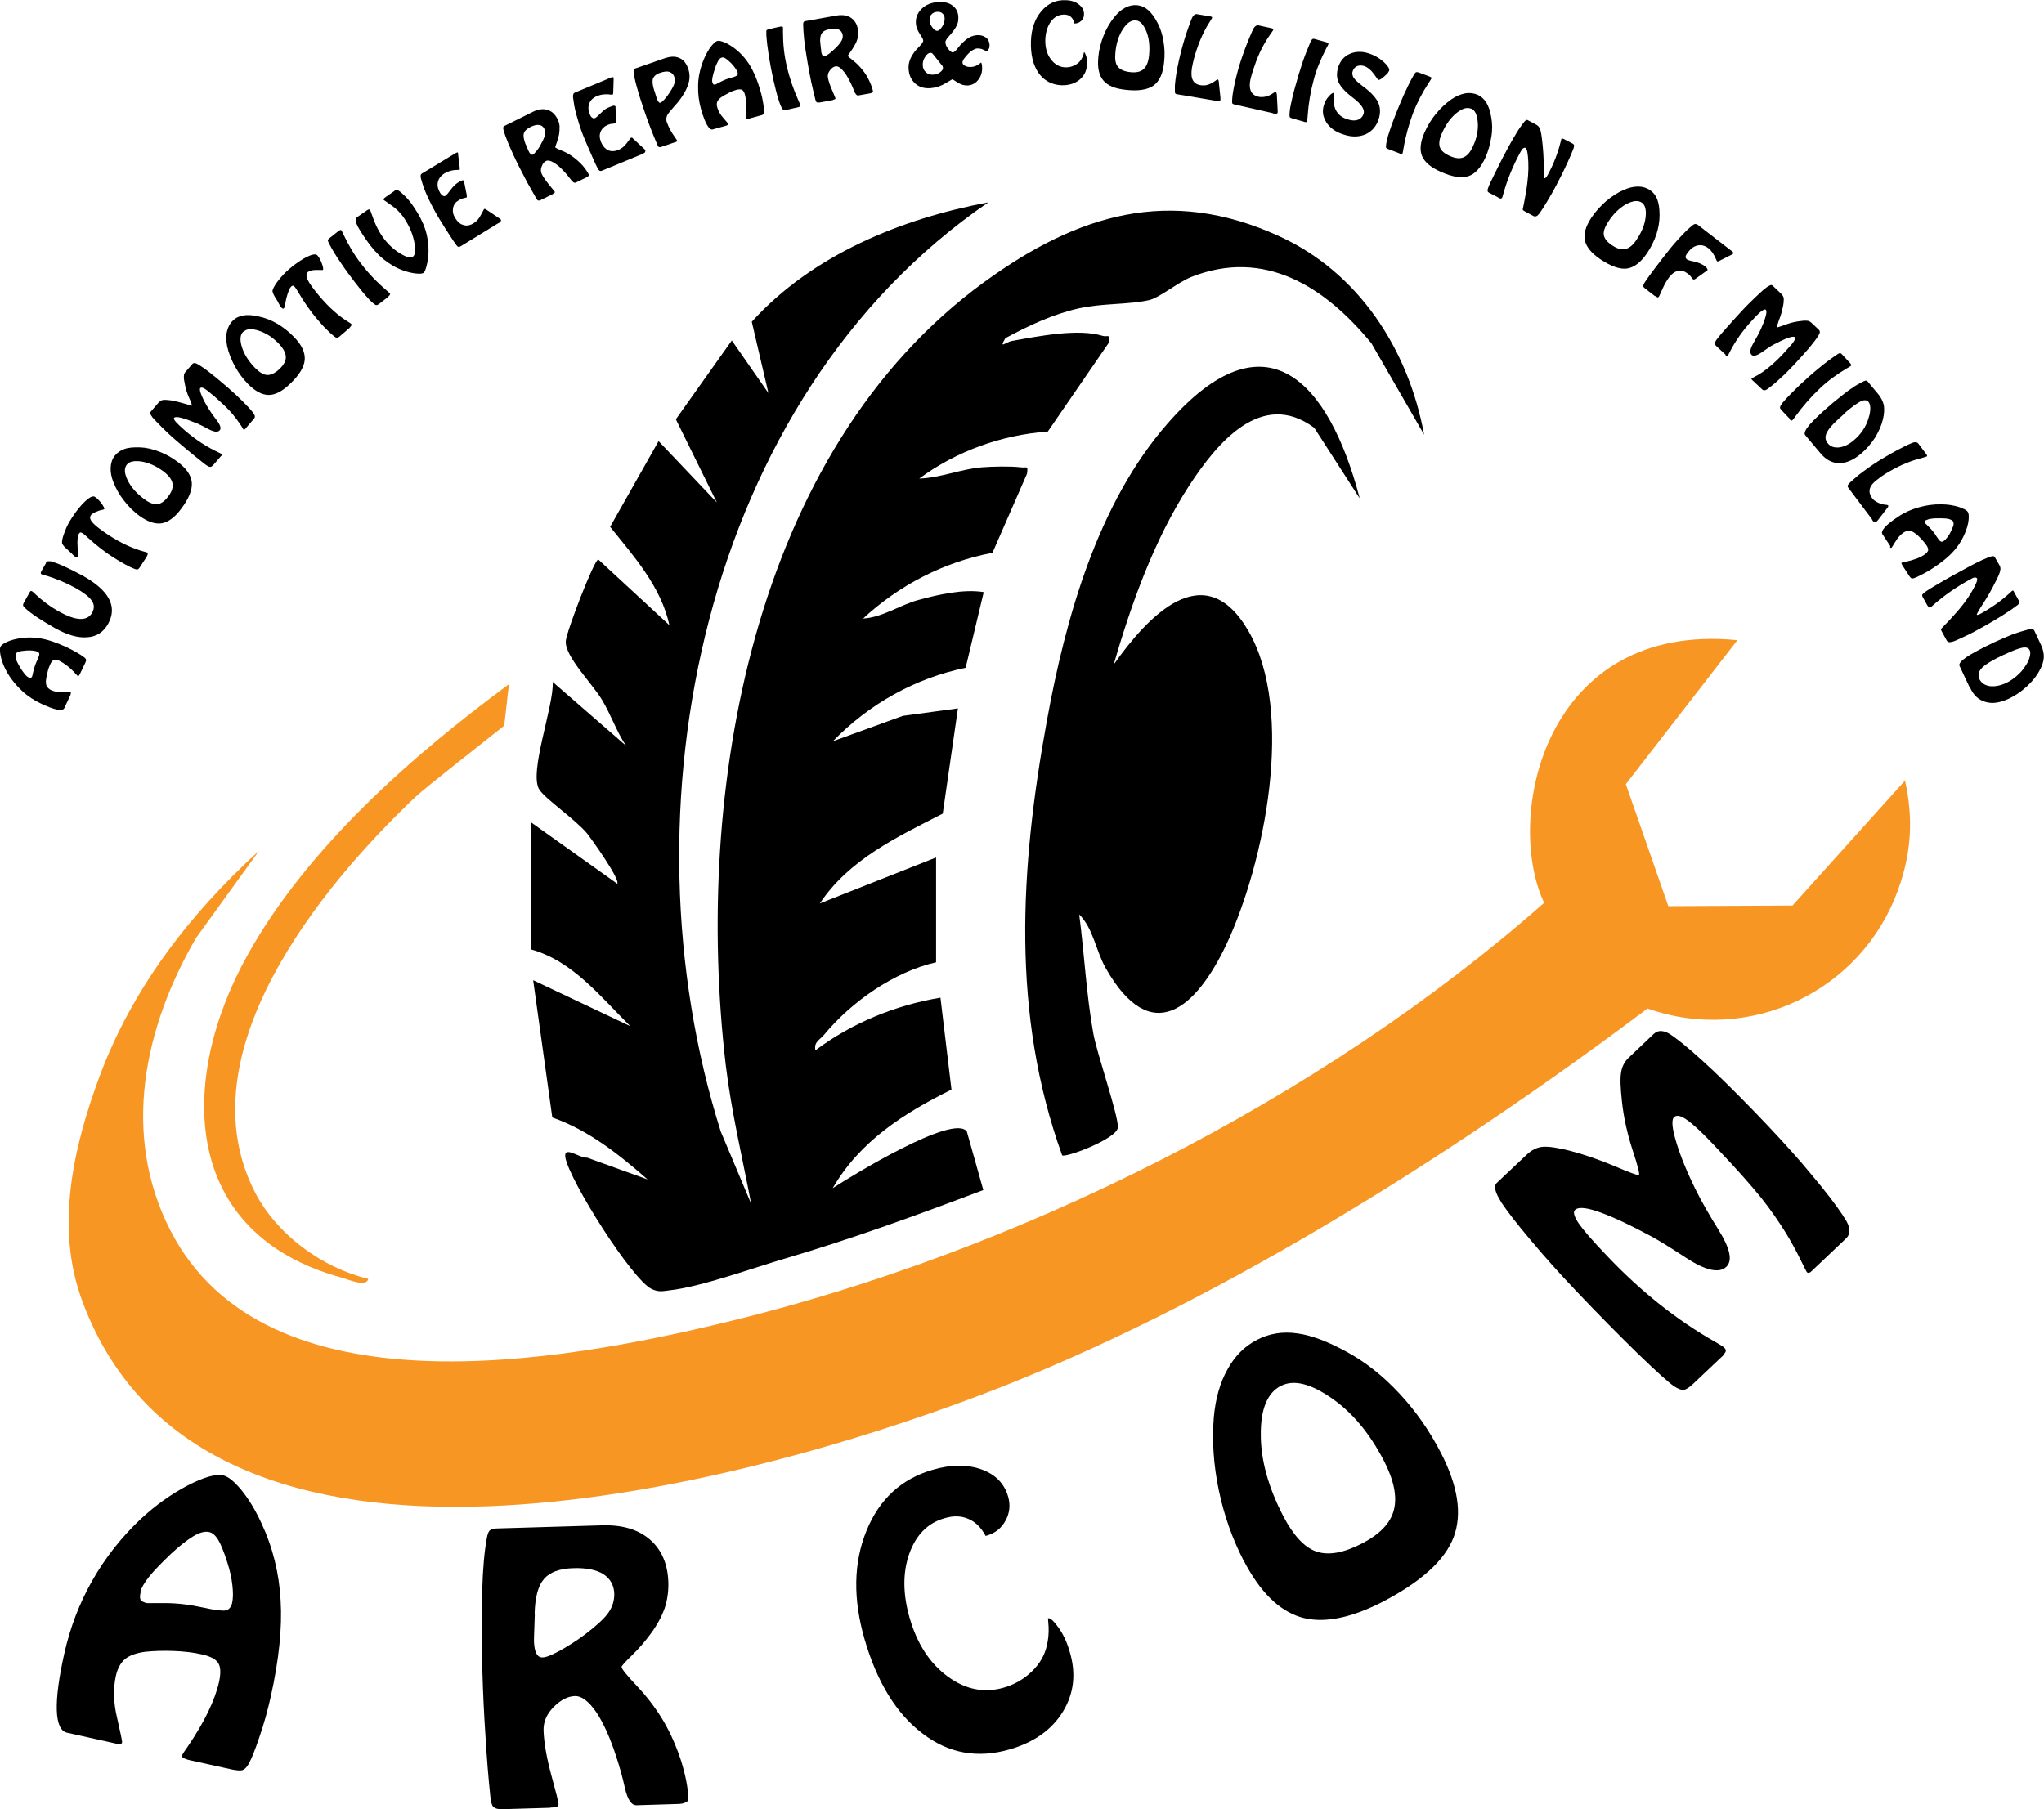 <svg xmlns="http://www.w3.org/2000/svg" id="a" viewBox="0 0 98.26 86.98"><path d="m78.16,37.71l2.04,5.86,5.97-.03,5.41-6.01c.4,1.81.31,3.46-.32,5.21-1.74,4.92-7.14,7.49-12.06,5.75-9.45,7.11-20.98,14.38-32.02,18.57-11.62,4.41-37.33,11.39-43.22-4.49-1.32-3.53-.45-7.37.82-10.8,1.58-4.26,4.34-7.82,7.67-10.86l-3.02,4.18c-2.5,4.29-3.61,9.45-1.24,14.07,4.58,8.93,18.81,6.32,26.72,4.41,13.94-3.36,28.53-10.64,39.32-20.16-1.94-4.13.02-13.54,9.29-12.63l-5.36,6.92Z" style="fill:#f89624;"></path><path d="m25.53,39.54l4.14,2.95c.17-.18-1.22-2.13-1.45-2.42-.57-.68-2-1.65-2.29-2.1-.53-.79.71-4.05.64-5.18l3.52,3.06c-.46-.69-.72-1.49-1.15-2.2-.48-.8-1.8-2.1-1.74-2.83.03-.45,1.35-3.88,1.56-3.92l3.42,3.16c-.4-1.85-1.71-3.31-2.85-4.73l2.33-4.12,2.8,2.95-1.97-4,2.69-3.79,1.76,2.53-.8-3.43c2.93-3.23,7.2-4.96,11.37-5.74-13.75,9.41-17.75,29.22-12.86,44.68l1.46,3.47c-.42-2.21-.95-4.42-1.22-6.66-1.54-13.12,1.25-29.53,12.44-37.67,4.47-3.25,8.89-4.6,14.15-2.2,3.82,1.74,6.22,5.42,6.98,9.55l-2.53-4.39c-2.22-2.71-5.13-4.59-8.67-3.19-.64.26-1.53,1-2.02,1.11-.96.22-2.27.15-3.35.39-1.26.28-2.43.83-3.56,1.44-.32.55,0,.19.33.13,1.24-.22,3.18-.61,4.35-.24.22.07.37-.14.3.32l-2.94,4.28c-2.22.16-4.39.94-6.18,2.26,1.01-.03,1.97-.45,3-.54.5-.04,1.4-.06,1.88,0,.29.04.36-.12.3.31l-1.66,3.8c-2.33.44-4.48,1.55-6.22,3.16.92-.05,1.75-.64,2.65-.89.96-.26,2.17-.54,3.15-.38l-.87,3.64c-2.41.49-4.65,1.74-6.38,3.53l3.36-1.22,2.65-.36-.73,5.06c-2.18,1.12-4.5,2.2-5.91,4.32l5.59-2.21v5.04c-2.01.45-4.08,1.9-5.39,3.49-.2.24-.5.34-.41.74,1.76-1.32,3.85-2.17,6.01-2.53l.53,4.42c-2.26,1.12-4.4,2.47-5.71,4.74.84-.55,5.83-3.62,6.45-2.72l.79,2.81c-3.14,1.19-6.3,2.34-9.52,3.29-1.57.46-4.03,1.36-5.55,1.53-.34.04-.52.1-.87-.06-.94-.44-3.95-5.21-4.15-6.32-.11-.63.73.06,1.04,0l2.91,1.05c-1.38-1.21-2.84-2.37-4.58-2.98l-.92-6.6,4.67,2.21c-1.43-1.41-2.76-3.13-4.77-3.69v-6.11Z" style="fill-rule:evenodd;"></path><path d="m65.35,23.94l-2.17-3.37c-2.53-1.88-4.68.74-6,2.76-1.68,2.58-2.79,5.67-3.64,8.62,1.62-2.29,4.35-5.27,6.47-1.62,2.26,3.89.78,11.15-1.04,15.05-1.46,3.1-3.62,5.03-5.81,1.18-.48-.84-.6-1.92-1.28-2.59.25,1.91.34,3.83.68,5.73.19,1.02,1.19,3.88,1.18,4.5-.01.54-2.51,1.48-2.68,1.35-2.46-6.82-2.02-13.83-.74-20.86.9-4.97,2.45-10.49,5.81-14.33,4.71-5.39,7.75-2.04,9.23,3.58" style="fill-rule:evenodd;"></path><path d="m17.7,61.49c-.07.43-1.04,0-1.28-.06-7.69-2.1-7.9-9.44-4.52-15.51,2.87-5.16,7.9-9.58,12.59-13.04-.07.27-.09.61-.13.95l-.12,1.06-2.41,1.91c-.79.63-1.55,1.23-1.87,1.53-4.6,4.36-11.13,12.38-7.69,19.02,1.05,2.02,3.22,3.61,5.43,4.14" style="fill:#f89624;"></path><path d="m3.39,33.41l-.3.64c-.04.08-.15.11-.34.07-.19-.04-.44-.13-.76-.28-.34-.16-.65-.36-.92-.61-.27-.25-.51-.53-.7-.85-.15-.26-.26-.51-.32-.76-.06-.25-.07-.42-.03-.52.03-.07.12-.14.26-.21s.31-.13.51-.17c.37-.08.75-.09,1.13-.03.38.06.81.21,1.29.43.18.09.36.18.53.28.17.1.28.18.34.23.04.04.06.07.06.1,0,.03-.01.08-.04.14l-.26.54s-.03.06-.05.08c-.01.02-.03.02-.04.02-.01,0-.05-.04-.11-.11-.28-.31-.55-.51-.79-.63-.11-.05-.2-.07-.26-.04-.06.02-.12.09-.17.2-.05.11-.1.23-.13.37-.04.15-.06.27-.08.4-.01.13,0,.23.04.3.04.07.11.13.2.18.17.08.36.11.59.11.22,0,.34,0,.35,0,.01,0,.02.02.02.03s0,.03-.02.06m-2.01-.81s.08.03.1.02c.02,0,.05-.03.07-.08,0,0,.02-.09.06-.26.04-.17.1-.34.18-.51.07-.15.1-.24.1-.29,0-.05-.03-.09-.08-.11-.06-.03-.14-.05-.25-.06-.1-.01-.21-.01-.32,0-.16.01-.28.03-.35.06-.07.02-.11.06-.13.1-.02.05-.02.13,0,.23.03.1.09.22.17.36.1.17.18.29.25.37.07.09.13.14.19.17"></path><path d="m2.19,27.09c.03-.05.06-.09.1-.1.04-.01.09,0,.17,0,.16.05.38.13.64.25.26.12.54.26.84.42.65.36,1.08.73,1.29,1.12.21.39.2.79-.03,1.21-.22.4-.55.62-1,.65-.45.04-.97-.11-1.56-.44-.3-.17-.58-.34-.84-.51-.26-.17-.45-.32-.58-.44-.07-.07-.11-.11-.11-.14,0-.03,0-.07.03-.12l.29-.52s.03-.05.04-.05c.01,0,.03,0,.05,0,.03.01.09.06.18.15.35.33.72.6,1.11.82.43.24.77.36,1.04.37.27.01.46-.09.58-.3.11-.2.11-.4-.02-.58-.13-.19-.39-.39-.78-.61-.48-.26-.98-.47-1.48-.61-.09-.03-.15-.04-.16-.05-.02-.01-.03-.03-.03-.05,0-.02,0-.04.02-.08l.24-.42Z"></path><path d="m7.05,26.77l-.35.54s-.06.07-.09.07c-.03,0-.08,0-.15-.03-.11-.04-.26-.11-.44-.21-.18-.1-.37-.21-.56-.33-.41-.26-.83-.59-1.25-.97-.11-.11-.19-.17-.22-.19-.05-.03-.09-.05-.12-.05-.03,0-.05.03-.08.07-.03.04-.05.12-.06.23-.01.11-.01.24,0,.4,0,.06.01.15.03.26.02.12.01.19,0,.22-.01.02-.03.03-.06.02-.03,0-.06-.02-.1-.04-.02-.01-.07-.06-.15-.14-.08-.07-.14-.14-.19-.18-.02-.01-.04-.04-.08-.07-.13-.12-.2-.22-.2-.28,0-.14.05-.32.14-.54.08-.23.2-.45.34-.66.22-.34.44-.61.65-.8.21-.19.36-.26.45-.2.11.07.22.18.33.33.1.14.14.23.12.26,0,.01-.05.03-.12.04-.07.02-.14.03-.19.06-.09.03-.16.06-.22.1-.05.03-.1.07-.12.11-.06.1-.02.22.12.37.14.15.41.35.79.6.56.36,1.12.62,1.68.77.07.02.12.03.13.04.02.01.03.03.02.07,0,.03-.02.07-.04.11"></path><path d="m6.71,24.81c-.28-.21-.53-.45-.75-.74-.22-.28-.39-.58-.51-.89-.1-.25-.14-.48-.13-.7.01-.21.07-.4.19-.56.12-.15.27-.26.47-.33.19-.07.45-.09.75-.08.3.01.6.08.91.2.32.12.61.28.89.49.43.32.66.65.69,1,.03.35-.14.77-.5,1.25-.31.42-.62.65-.94.71-.32.05-.68-.07-1.08-.36m-.61-2.45c-.13.18-.11.42.05.75.16.32.42.62.78.89.25.19.47.27.65.25.18-.02.36-.15.53-.39.17-.22.23-.43.19-.62-.04-.19-.19-.38-.44-.57-.35-.26-.7-.41-1.05-.47-.36-.05-.59,0-.71.16"></path><path d="m10.65,21.9l-.39.45c-.05.06-.1.09-.13.1-.03,0-.08,0-.14-.04-.08-.04-.26-.18-.55-.42-.29-.23-.61-.5-.96-.8-.26-.22-.49-.44-.7-.65-.21-.21-.36-.37-.45-.47,0,0-.01-.01-.01-.02-.1-.12-.12-.21-.08-.25l.38-.44c.07-.07.14-.12.22-.13.08-.01.21,0,.38.02.22.04.43.09.66.16.22.07.34.1.35.09,0-.01-.03-.13-.13-.35-.1-.22-.17-.44-.21-.66-.04-.18-.06-.32-.05-.4,0-.09.03-.16.08-.21l.32-.37c.06-.07.15-.07.26,0,.01,0,.03.02.04.02.14.09.34.22.59.42.25.2.53.43.84.7.25.22.48.43.69.64.21.21.37.38.48.52,0,.01.02.03.03.04.09.11.11.21.04.28l-.42.49s-.04.04-.05.04c-.01,0-.02,0-.03,0,0,0-.04-.06-.11-.18-.07-.11-.15-.22-.23-.33-.12-.16-.25-.32-.4-.47-.15-.16-.37-.36-.65-.61l-.1-.08c-.17-.15-.31-.26-.4-.31-.09-.05-.15-.06-.19-.02-.04.04-.02.16.06.35.08.19.19.41.35.66.09.15.21.32.36.51.19.25.25.42.16.51-.09.11-.29.08-.58-.08-.2-.11-.36-.19-.5-.25-.32-.13-.57-.22-.76-.27-.19-.05-.31-.05-.35,0-.03.03,0,.09.07.18.08.09.22.23.44.42.52.45,1.07.81,1.64,1.07.08.04.12.06.13.07.02.01.03.03.02.04,0,.02,0,.04-.03.06"></path><path d="m11.92,18.46c-.25-.25-.45-.53-.63-.85-.17-.32-.3-.64-.37-.96-.05-.26-.06-.5-.01-.71.05-.21.14-.39.28-.52.14-.14.31-.22.51-.25.2-.04.46-.02.75.05.29.06.58.17.87.34.29.17.56.38.8.63.38.38.55.75.53,1.09-.02.35-.25.74-.69,1.16-.37.36-.72.55-1.04.55-.32,0-.66-.18-1-.53m-.22-2.52c-.16.15-.18.4-.07.75.11.35.32.68.63,1,.22.22.42.34.6.34.18,0,.38-.1.59-.3.2-.2.3-.39.29-.58-.01-.19-.12-.4-.34-.63-.3-.31-.62-.51-.96-.62-.34-.11-.58-.1-.73.05"></path><path d="m16.8,15.77l-.49.42s-.08.05-.11.05c-.03,0-.08-.02-.14-.07-.09-.07-.21-.18-.36-.33-.15-.14-.29-.31-.44-.48-.32-.37-.62-.8-.91-1.29-.08-.13-.13-.22-.16-.25-.04-.05-.07-.08-.1-.08-.03,0-.06,0-.09.04-.04.03-.08.1-.12.2-.04.1-.08.23-.12.38-.01.06-.03.15-.05.26-.02.12-.04.19-.07.21-.02.01-.04.02-.06,0-.02-.01-.05-.03-.08-.07-.02-.02-.05-.08-.1-.17-.05-.1-.09-.17-.13-.23-.01-.02-.03-.05-.06-.09-.09-.16-.13-.27-.1-.33.04-.13.14-.29.29-.48.15-.19.32-.37.52-.54.31-.26.59-.45.85-.58.26-.12.42-.14.49-.06.09.1.16.24.22.41.06.17.07.27.04.29-.01,0-.06.01-.13,0-.07,0-.14,0-.2,0-.1,0-.17.01-.24.03-.06.02-.11.04-.15.07-.09.07-.09.21,0,.39.09.19.29.45.59.81.43.5.89.92,1.39,1.22.07.04.1.07.11.08.01.02.02.04,0,.07-.01.03-.04.06-.07.09"></path><path d="m18.68,14.26l-.44.34c-.05.04-.09.06-.12.07-.03,0-.06,0-.1-.03-.09-.06-.22-.18-.37-.35-.16-.17-.34-.4-.56-.68-.26-.34-.5-.66-.71-.98-.22-.32-.4-.61-.54-.88-.05-.1-.08-.16-.08-.19,0-.03.03-.07.08-.11l.44-.35s.06-.04.08-.04c.02,0,.04,0,.05.01.01.02.05.09.1.2.25.53.53,1,.85,1.41.35.46.76.89,1.22,1.28.09.08.15.13.16.15.02.02.02.04,0,.06,0,.02-.03.05-.07.08"></path><path d="m18.97,9.17s.07-.04.09-.04c.03,0,.06,0,.09.03.1.06.21.16.35.3.14.14.27.31.39.49.24.35.43.71.55,1.07.12.37.17.73.16,1.08,0,.25-.04.47-.09.67-.05.2-.1.32-.15.35-.05.04-.18.05-.37.03-.19-.02-.4-.07-.62-.15-.34-.12-.65-.31-.94-.54-.29-.24-.57-.56-.84-.95-.23-.34-.39-.59-.45-.75-.06-.16-.05-.27.03-.32l.49-.34s.05-.03.08-.03c.03,0,.04,0,.05.02,0,0,.06.15.17.46.11.3.25.57.42.82.24.34.51.6.83.8s.53.25.63.18c.13-.09.15-.33.07-.74-.08-.4-.26-.8-.53-1.19-.15-.2-.33-.39-.57-.55-.24-.17-.35-.25-.36-.25-.01-.02-.01-.04,0-.06.01-.02.03-.04.07-.07l.43-.3Z"></path><path d="m23.94,10.74l-1.76,1.08c-.06.04-.11.06-.14.05-.03,0-.08-.05-.14-.14-.05-.06-.14-.2-.29-.43-.15-.23-.31-.48-.48-.76-.19-.31-.35-.61-.5-.92-.15-.31-.26-.58-.33-.82-.05-.16-.08-.26-.08-.33s.02-.1.07-.13l1.6-.97s.07-.04.09-.04c.02,0,.04,0,.04.03,0,0,0,.01,0,.02,0,0,0,.01,0,.02l.08.67s0,.06,0,.07c0,.02-.01.03-.02.03,0,0-.03,0-.08,0-.25,0-.46.06-.62.16-.18.11-.29.25-.33.42-.04.17,0,.34.11.53.04.06.08.11.13.13.05.03.09.03.13,0,.05-.03.12-.12.24-.28.12-.16.23-.27.34-.34.11-.07.19-.11.23-.12.04,0,.06,0,.08.03,0,0,0,0,0,.01,0,0,0,.01,0,.03l.13.65s0,.02,0,.04c0,.03,0,.06,0,.06,0,0-.05.02-.15.04-.09.02-.17.06-.24.1-.15.09-.24.21-.27.37-.03.16,0,.32.1.48.11.18.24.3.4.34.16.05.32.02.49-.09.14-.08.26-.22.35-.4.1-.18.15-.28.15-.28.01,0,.03-.01.05,0,.02,0,.04.01.06.03l.64.43s.02.01.03.02c0,0,.01.02.02.02.02.03.02.06,0,.09-.02.03-.06.07-.12.1"></path><path d="m26.6,9.32l-.61.3c-.05.02-.09.03-.12.02s-.06-.04-.09-.1c-.14-.24-.28-.49-.43-.76-.14-.27-.28-.54-.42-.81-.2-.4-.35-.74-.48-1.04-.12-.29-.21-.53-.25-.7-.01-.06-.02-.1,0-.12,0-.03.03-.05.08-.07l1.33-.66c.26-.13.49-.16.7-.1.21.06.37.21.49.44.06.12.09.23.1.35,0,.12,0,.26-.03.42-.03.13-.06.25-.11.38-.05.13-.07.2-.07.21.01.03.12.08.31.16.2.08.38.18.54.3.17.12.32.26.46.41.14.16.24.31.31.45,0,.02,0,.04-.02.06-.02.03-.06.05-.1.07l-.51.25c-.07.03-.15-.02-.25-.16-.1-.13-.19-.24-.28-.34-.19-.21-.37-.37-.53-.46-.16-.1-.28-.12-.37-.08-.09.04-.16.13-.21.26-.05.13-.05.25,0,.36.07.15.2.33.36.53.17.2.25.31.27.33,0,.01,0,.03,0,.04-.01.01-.04.03-.08.05m-1.33-2.4l.14.33.02.04c.03.07.07.11.1.14.03.02.07.03.1.01.04-.02.1-.08.18-.18.08-.1.16-.22.23-.37.1-.17.15-.31.17-.41.02-.1,0-.19-.03-.27-.05-.11-.14-.18-.26-.19-.11-.02-.26.02-.42.1-.17.09-.28.19-.31.31-.03.12,0,.29.08.5"></path><path d="m30.89,7.4l-1.91.79c-.07.03-.12.04-.15.02-.03-.01-.07-.06-.12-.16-.04-.07-.11-.22-.22-.47-.11-.25-.23-.53-.36-.83-.14-.33-.26-.66-.35-.99-.1-.33-.17-.61-.2-.86-.03-.16-.04-.27-.03-.33.01-.06.04-.1.09-.12l1.73-.72s.07-.02.09-.02c.02,0,.03.01.04.03,0,0,0,.01,0,.02v.02l-.02.67s0,.06-.01.07c0,.02-.02.03-.03.03,0,0-.03,0-.08,0-.25-.04-.46-.01-.64.06-.2.08-.33.2-.39.36-.06.16-.06.34.03.54.03.07.06.12.11.15.04.03.09.04.13.02.05-.02.14-.1.28-.24.14-.14.27-.24.39-.28.12-.05.2-.08.24-.08.04,0,.06.01.08.04,0,0,0,.01,0,.02,0,0,0,.02,0,.03l.03.66v.04s0,.06-.02.06c0,0-.05,0-.15.02-.09,0-.18.03-.25.06-.16.07-.27.18-.33.33-.06.15-.05.31.02.48.08.2.2.33.34.4.15.07.31.06.5-.01.15-.06.29-.18.41-.34.12-.17.19-.25.19-.25.01,0,.03,0,.05,0,.02,0,.04.02.05.04l.56.52s.02.02.02.03c0,0,0,.02.01.02.01.03,0,.07-.01.09-.02.03-.07.05-.13.08"></path><path d="m32.44,6.84l-.64.22c-.06.02-.1.02-.12.01-.03-.01-.06-.05-.08-.11-.11-.26-.22-.52-.33-.81-.11-.28-.21-.57-.31-.86-.14-.42-.26-.78-.34-1.09-.09-.31-.14-.55-.16-.73,0-.06,0-.1,0-.12.01-.02.04-.05.09-.06l1.41-.49c.27-.09.5-.1.7-.01.19.08.33.25.42.5.08.23.09.45.03.68-.06.23-.18.48-.38.76-.07.1-.18.24-.33.4-.14.16-.24.28-.29.35-.05.08-.07.15-.08.21,0,.06,0,.13.04.22.08.22.21.46.39.71.05.07.08.11.09.14,0,.02,0,.03-.01.04-.01.01-.04.03-.09.04m-.99-2.47l.1.32v.03c.04.08.07.14.1.18.03.04.06.05.09.04.04-.01.11-.07.2-.17.09-.1.17-.21.26-.35.11-.17.18-.3.21-.41.03-.11.03-.21,0-.3-.04-.13-.12-.21-.24-.25-.11-.04-.26-.02-.44.04-.19.06-.3.16-.35.28-.04.13-.02.32.06.57"></path><path d="m34.95,6.03l-.68.19c-.09.03-.18-.04-.28-.21-.1-.17-.19-.42-.29-.76-.1-.36-.15-.73-.14-1.1,0-.37.07-.73.19-1.08.1-.28.22-.53.36-.74.15-.21.27-.33.37-.36.07-.02.18,0,.33.06.15.06.3.15.47.27.31.23.56.51.76.83.2.33.38.75.52,1.26.06.19.1.39.13.58.03.19.05.33.04.41,0,.05-.01.09-.03.11-.02.02-.07.05-.14.06l-.58.16s-.07.02-.09.02c-.02,0-.03,0-.04-.02,0-.01,0-.07,0-.15.04-.41.03-.75-.04-1.01-.03-.12-.08-.2-.14-.23-.06-.03-.15-.03-.27,0-.11.03-.24.08-.37.15-.13.07-.25.13-.35.2-.1.07-.17.15-.2.22-.03.08-.03.17,0,.27.05.18.15.35.3.52.15.17.22.26.23.27,0,.02,0,.03,0,.04-.01,0-.03.02-.06.03m-.7-2.05s.03.08.05.09c.02.01.05.01.1,0,0,0,.08-.04.23-.12.15-.08.32-.15.51-.2.16-.04.25-.08.29-.11.04-.03.05-.08.03-.14-.02-.07-.06-.14-.12-.22-.06-.09-.13-.17-.21-.25-.12-.11-.21-.19-.27-.22-.06-.04-.12-.05-.16-.03-.06.01-.11.06-.17.15-.05.09-.11.21-.16.37-.06.18-.1.33-.12.44-.02.11-.02.19,0,.25"></path><path d="m38.35,5.16l-.54.12c-.06.01-.11.02-.13.01-.03,0-.05-.03-.08-.07-.06-.1-.12-.25-.19-.48-.07-.22-.14-.51-.22-.85-.09-.41-.17-.81-.23-1.19-.06-.38-.1-.72-.12-1.02,0-.11,0-.18,0-.21.02-.03.05-.05.12-.07l.55-.12s.07-.01.09,0c.02,0,.03.02.04.03,0,.02,0,.1,0,.23,0,.58.06,1.13.18,1.63.13.57.32,1.12.57,1.68.05.11.08.18.08.21,0,.03,0,.04-.02.06-.02.02-.05.03-.1.04"></path><path d="m40.05,4.81l-.67.12c-.06,0-.09,0-.12-.01-.02-.02-.04-.06-.06-.12-.07-.27-.13-.55-.2-.85-.06-.3-.12-.6-.17-.9-.08-.44-.13-.81-.17-1.13-.03-.32-.05-.57-.05-.75,0-.06.01-.1.03-.12.01-.02.05-.03.1-.04l1.46-.26c.28-.05.52-.02.7.1.18.12.3.3.34.56.02.13.02.25,0,.37-.02.12-.07.25-.15.39-.06.11-.13.22-.21.33-.08.11-.12.17-.12.18,0,.03.09.11.26.24.17.13.31.28.44.44.13.16.24.33.33.53.09.19.15.36.18.51,0,.02-.01.04-.04.05-.03.02-.06.03-.11.04l-.56.1c-.07.01-.14-.06-.2-.22-.06-.15-.12-.29-.18-.41-.13-.26-.25-.46-.38-.59-.12-.14-.23-.19-.33-.18-.1.02-.19.08-.27.19-.09.11-.12.23-.1.35.03.17.1.37.2.6.1.24.16.37.16.4,0,.02,0,.03-.02.04-.02,0-.05.02-.09.03m-.61-2.68l.04.35v.04c.02.07.04.13.06.16.03.03.06.05.09.04.04,0,.12-.05.22-.12.1-.08.21-.17.33-.29.14-.14.23-.26.28-.35.05-.09.06-.18.05-.27-.02-.12-.09-.21-.19-.26-.11-.05-.25-.06-.43-.02-.19.03-.32.1-.39.21-.07.11-.09.28-.06.5"></path><path d="m45.8,3.8s-.12.07-.34.2c-.23.14-.47.22-.73.24-.3.02-.54-.05-.73-.22-.19-.17-.3-.4-.32-.69-.01-.14,0-.27.05-.41.04-.13.12-.27.22-.41.05-.07.14-.17.26-.29.12-.12.18-.22.17-.28,0-.05-.06-.16-.17-.32-.11-.17-.17-.33-.18-.49-.02-.27.07-.5.27-.7.2-.2.47-.31.79-.33.29-.02.52.03.69.16.18.13.28.31.29.55,0,.12,0,.24-.05.35-.04.11-.12.24-.23.38-.04.05-.09.11-.16.19-.13.14-.19.24-.18.31,0,.1.05.21.14.32.08.11.16.16.21.16.06,0,.14-.07.24-.2.06-.07.1-.12.13-.16.15-.16.29-.28.41-.35.12-.07.25-.11.39-.12.17-.01.31.03.42.11.11.08.17.2.18.35,0,.08,0,.15-.04.21-.03.06-.07.1-.1.1,0,0-.07-.02-.16-.07-.1-.05-.19-.06-.28-.06-.07,0-.14.03-.21.07-.08.04-.15.1-.23.18-.09.09-.16.18-.21.25-.05.07-.07.13-.07.18,0,.07.05.12.13.16.08.04.18.06.3.05.15-.01.29-.07.42-.18.03-.02.04-.03.04-.03.01,0,.02.02.03.05.01.04.02.08.02.14.02.24-.04.45-.17.62-.13.18-.3.27-.51.29-.17.01-.34-.04-.51-.15-.17-.11-.26-.17-.27-.16m-.48-.67l-.43-.54s-.03-.03-.05-.04c-.02,0-.03-.01-.05-.01-.1,0-.19.07-.27.2-.08.13-.12.26-.11.39,0,.15.06.27.16.35.09.09.21.12.35.11.13,0,.24-.05.33-.12.09-.07.14-.14.13-.21,0-.02,0-.04-.02-.07,0-.02-.02-.05-.04-.07m-.59-2.16c0,.13.06.25.14.36.08.11.16.17.24.16.07,0,.15-.07.24-.21.08-.13.12-.26.11-.4,0-.09-.04-.17-.11-.23-.07-.06-.16-.08-.26-.07-.11.01-.2.05-.26.12-.07.07-.1.16-.09.26"></path><path d="m51.64,1.12c-.02-.13-.08-.24-.16-.31-.08-.07-.19-.11-.32-.11-.25,0-.46.1-.63.32-.17.23-.26.51-.28.87-.01.38.07.7.26.95.18.25.42.39.71.4.16,0,.31-.03.44-.1.14-.07.24-.16.31-.27.05-.08.09-.16.11-.24.02-.08.03-.12.03-.12.03,0,.06.06.1.17.04.11.05.24.05.38-.01.32-.13.58-.36.77-.23.19-.52.28-.87.27-.47-.02-.84-.22-1.11-.6-.26-.38-.38-.89-.36-1.52.02-.59.19-1.08.5-1.44.31-.37.7-.55,1.16-.53.27,0,.49.08.65.21.17.13.25.29.24.48,0,.13-.05.23-.14.31-.09.08-.19.12-.31.12h-.02Z"></path><path d="m52.8,2.74c.03-.35.12-.69.25-1.02.13-.33.3-.63.51-.89.17-.21.34-.36.53-.46.19-.1.38-.14.58-.12.19.02.37.1.52.23.16.14.31.34.45.61.14.26.24.56.29.89.06.33.07.67.03,1.02-.05.53-.22.9-.5,1.11-.28.2-.73.28-1.33.21-.52-.05-.88-.2-1.09-.45-.21-.25-.29-.62-.24-1.11m1.8-1.78c-.22-.02-.42.12-.62.42-.2.31-.32.68-.36,1.13-.03.31,0,.54.12.68.11.14.31.23.61.26.28.03.49-.02.63-.15.14-.13.23-.35.26-.67.04-.43,0-.81-.13-1.14-.14-.33-.3-.51-.5-.53"></path><path d="m58.48,4.85l-1.84-.31c-.06,0-.1-.02-.12-.03-.02-.01-.03-.04-.04-.07,0-.05,0-.16,0-.33.01-.17.04-.36.07-.57.07-.42.17-.86.29-1.3.12-.45.26-.85.4-1.22,0-.02.01-.04.03-.08.07-.19.17-.28.27-.26l.65.11s.05.01.06.02c.01,0,.02.02.02.04,0,.02-.05.09-.14.24-.09.14-.17.28-.24.42-.13.26-.25.54-.36.87-.11.32-.18.61-.23.88-.04.25-.03.45.04.59.07.14.2.22.38.25.08.01.17.01.25,0,.09-.02.18-.05.28-.1.05-.03.11-.07.17-.11.06-.05.1-.07.11-.07.02,0,.03.01.04.03.01.02.02.05.02.08l.08.77s0,.02,0,.04c0,.02,0,.03,0,.05,0,.04-.02.06-.05.07-.03,0-.09,0-.17,0"></path><path d="m61.19,5.44l-1.82-.41c-.06-.01-.1-.03-.11-.04-.02-.01-.03-.04-.03-.07,0-.05,0-.16.02-.33.02-.17.06-.36.1-.56.09-.42.21-.85.36-1.29.15-.44.31-.84.47-1.2,0-.02.02-.04.03-.07.08-.19.18-.27.29-.25l.64.14s.05.02.06.03c.01,0,.02.02.01.04,0,.02-.05.09-.15.23-.1.14-.18.27-.26.41-.15.25-.28.53-.4.84-.12.32-.21.6-.28.87-.06.25-.05.44.01.59.06.14.18.24.37.28.08.02.17.02.25.01.09-.01.18-.04.28-.08.05-.02.11-.06.17-.1.06-.04.1-.06.12-.06.02,0,.03.02.04.04,0,.02.02.05.02.08l.04.77s0,.03,0,.04c0,.02,0,.04,0,.05,0,.04-.03.06-.06.07-.03,0-.09,0-.17-.02"></path><path d="m62.68,5.85l-.54-.15c-.06-.02-.1-.04-.12-.05-.02-.02-.03-.05-.03-.1,0-.11.01-.28.06-.51.05-.23.11-.52.21-.86.11-.41.23-.8.35-1.16.12-.36.25-.68.37-.96.04-.1.08-.16.11-.18.03-.02.07-.02.13,0l.54.15s.07.02.08.03c.02.01.02.03.02.05,0,.03-.04.1-.1.21-.27.52-.48,1.03-.61,1.53-.15.56-.25,1.14-.29,1.75-.01.12-.02.2-.02.22,0,.02-.02.04-.04.05-.02,0-.06,0-.11-.01"></path><path d="m64.12,4.49s.03.07,0,.18c-.02.11-.02.22,0,.31.03.19.1.36.21.48.11.13.26.22.46.28.19.06.35.07.49.02.13-.05.22-.14.27-.28.07-.21-.1-.47-.51-.78l-.05-.04c-.33-.25-.54-.49-.64-.7-.1-.22-.1-.46-.02-.73.1-.3.28-.52.56-.64.27-.12.58-.13.92-.02.27.09.51.23.71.41.2.19.29.33.26.42-.01.03-.04.07-.07.12-.04.05-.1.1-.17.16-.06.06-.12.1-.17.13-.05.03-.09.04-.12.03,0,0-.07-.1-.21-.29-.14-.19-.29-.31-.45-.37-.13-.04-.24-.04-.35,0-.1.05-.18.13-.21.24-.04.1-.02.21.04.31.06.1.21.24.45.42.37.27.61.53.73.77.11.24.12.51.03.8-.11.35-.33.6-.64.74-.31.13-.67.14-1.07,0-.37-.12-.64-.31-.81-.58-.17-.27-.21-.55-.11-.85.05-.16.13-.29.24-.41.11-.12.19-.17.24-.15"></path><path d="m67.29,7.38l-.52-.2c-.06-.02-.1-.04-.12-.06-.02-.02-.03-.05-.02-.1,0-.11.04-.28.1-.5.07-.22.16-.5.29-.83.15-.4.31-.77.46-1.12.16-.35.31-.66.46-.92.05-.1.1-.15.12-.17.03-.02.07-.01.13,0l.53.2s.07.03.08.04c.02.01.02.03.01.05,0,.02-.05.09-.12.2-.32.49-.57.97-.76,1.46-.2.54-.36,1.11-.46,1.71-.02.12-.04.19-.04.22-.01.02-.03.04-.05.04-.02,0-.06,0-.1-.02"></path><path d="m68.48,6.37c.14-.32.32-.62.55-.9.23-.28.48-.51.75-.7.22-.15.44-.24.65-.28.21-.04.41-.01.59.06.18.08.32.21.43.38.11.18.19.42.24.72.05.29.06.6,0,.94-.05.33-.14.66-.28.98-.22.49-.49.79-.82.9-.33.11-.77.04-1.33-.21-.48-.21-.77-.46-.9-.76-.12-.3-.08-.68.12-1.13m2.25-1.14c-.2-.09-.44-.02-.72.21-.28.23-.51.55-.69.96-.13.28-.16.51-.1.68.06.17.22.31.5.43.26.11.47.13.65.05.17-.08.33-.26.45-.55.18-.39.25-.77.22-1.13-.03-.36-.13-.58-.31-.66"></path><path d="m72.03,9.5l-.44-.23c-.05-.03-.08-.06-.08-.1,0-.04.01-.1.05-.19.03-.09.12-.27.25-.54.13-.27.28-.56.44-.88.23-.43.41-.77.56-1.01.14-.25.27-.44.38-.58.01-.02.03-.04.05-.07.08-.11.15-.16.21-.12l.41.22c.08.04.14.12.18.21.03.1.07.3.1.59.04.36.07.74.07,1.15s.01.61.04.62c.02,0,.04,0,.07-.04.03-.03.07-.09.1-.15.28-.52.48-1.05.61-1.58.02-.07.03-.11.03-.12,0-.01.02-.02.04-.02.02,0,.05.01.09.03l.42.22s.06.04.06.07c0,.03,0,.07-.02.14-.06.17-.17.42-.32.75-.15.33-.32.67-.5,1.01-.16.31-.32.58-.47.83-.15.25-.27.44-.36.56,0,0-.01.01-.02.02-.08.11-.17.14-.26.1l-.44-.24s-.05-.03-.06-.04c-.01-.01-.02-.03-.02-.04,0,0,.02-.1.06-.29.04-.19.07-.4.11-.6.08-.51.12-.97.1-1.39-.02-.41-.06-.64-.14-.68-.03-.02-.07,0-.12.03-.04.04-.09.11-.14.21-.35.65-.62,1.31-.8,1.97-.03.1-.05.16-.05.17-.02.04-.04.05-.07.06-.03,0-.06-.01-.12-.04"></path><path d="m76.5,10.47c.19-.29.43-.55.7-.79.27-.23.56-.42.86-.55.25-.11.47-.16.69-.16.22,0,.4.06.57.17.16.11.28.26.35.45.07.19.11.44.11.75,0,.3-.05.6-.15.92-.11.32-.26.63-.45.91-.3.44-.62.69-.96.74-.34.05-.77-.1-1.28-.44-.43-.29-.68-.59-.75-.91-.07-.32.04-.68.31-1.09m2.42-.73c-.18-.12-.43-.09-.75.08-.32.18-.6.45-.85.83-.17.26-.25.48-.22.65.03.18.17.35.42.51.23.15.44.21.63.16.19-.05.37-.2.54-.47.24-.36.38-.71.42-1.07.04-.36-.03-.59-.2-.7"></path><path d="m79.56,14.24l-.48-.37s-.07-.06-.08-.09c0-.02,0-.06.01-.1.03-.07.11-.19.24-.37.13-.18.36-.49.71-.94.24-.31.47-.6.69-.84.22-.24.42-.45.61-.61.1-.09.17-.14.22-.15.04,0,.09,0,.15.05l1.63,1.26s.05.04.06.06c0,.02,0,.04-.01.06,0,0,0,.01-.02.02,0,0,0,0,0,0l-.63.32s-.06.03-.07.03c-.02,0-.04,0-.05-.01,0,0-.02-.03-.04-.08-.1-.25-.23-.43-.38-.55-.16-.12-.32-.16-.5-.13-.17.03-.33.14-.46.31-.09.11-.13.19-.13.24,0,.05.03.1.09.14.02.01.13.05.34.09.2.05.37.12.5.22.05.04.09.08.11.12.02.04.02.06,0,.09,0,0,0,0,0,0,0,0,0,0-.01,0l-.56.4s-.04.03-.06.03c-.02,0-.03,0-.05-.01-.01,0-.04-.04-.09-.11-.05-.07-.1-.12-.16-.16-.16-.12-.31-.17-.46-.14-.15.03-.3.13-.44.31-.11.15-.22.33-.32.56-.1.22-.15.34-.17.37-.02.03-.04.04-.06.04-.02,0-.06-.03-.12-.07"></path><path d="m82.96,17.06l-.43-.4c-.06-.05-.09-.1-.09-.13,0-.04.01-.08.04-.14.05-.08.19-.26.44-.54.24-.28.53-.59.84-.93.23-.25.46-.47.68-.68.22-.21.38-.35.49-.43,0,0,.01,0,.02-.01.13-.09.21-.12.26-.07l.42.4c.07.07.11.14.12.23,0,.08,0,.21-.04.38-.04.21-.1.43-.19.65-.08.22-.11.33-.1.35.01.01.13-.03.36-.11.23-.09.45-.15.67-.18.19-.03.32-.04.41-.03.08,0,.15.04.21.09l.36.34c.07.06.07.15,0,.26,0,.01-.02.03-.02.04-.09.14-.24.33-.44.58-.21.24-.45.51-.73.81-.23.24-.45.47-.67.66-.21.2-.39.35-.54.46-.01,0-.03.02-.04.03-.12.09-.21.1-.28.03l-.47-.44s-.04-.04-.04-.05c0-.01,0-.02,0-.03,0,0,.06-.04.18-.1.12-.06.23-.14.35-.21.16-.11.32-.24.48-.38.16-.14.38-.35.63-.63l.08-.09c.16-.17.27-.3.32-.39.06-.09.07-.15.03-.19-.04-.04-.16-.02-.35.05-.19.07-.42.18-.68.32-.15.08-.32.2-.52.34-.26.18-.43.23-.52.14-.1-.1-.07-.29.1-.58.11-.19.2-.36.27-.49.15-.31.25-.56.3-.75.06-.19.06-.31.01-.35-.03-.03-.09,0-.19.06-.09.07-.24.21-.43.42-.47.5-.85,1.04-1.13,1.6-.04.08-.06.12-.07.13-.02.02-.03.03-.05.02-.01,0-.03-.01-.06-.03"></path><path d="m86.03,20.13l-.38-.4s-.07-.08-.08-.11c0-.03,0-.06.02-.1.05-.1.16-.23.32-.4.16-.17.37-.38.62-.62.31-.29.61-.56.91-.8.29-.24.57-.45.82-.62.09-.06.15-.1.19-.1.03,0,.07.02.11.07l.38.41s.04.05.05.07c0,.02,0,.03,0,.05-.02.02-.08.06-.19.12-.51.3-.94.62-1.32.98-.42.4-.81.84-1.17,1.34-.07.1-.12.16-.14.18-.02.02-.04.02-.06.02-.02,0-.05-.03-.09-.07"></path><path d="m88.7,19.86c-.46.39-.75.69-.86.9-.12.21-.11.4.03.56.13.16.32.22.55.19.24-.03.48-.15.72-.36.15-.13.29-.28.41-.46.12-.18.21-.36.27-.57.06-.18.09-.34.09-.48,0-.15-.03-.25-.09-.32-.08-.09-.2-.1-.36-.03-.16.08-.42.26-.77.56m-1.17,1.95l-.74-.88c-.07-.08,0-.25.21-.5.22-.25.59-.6,1.12-1.05.28-.23.52-.42.73-.58.21-.15.42-.29.62-.39.11-.06.18-.09.22-.1.04,0,.08.01.11.05l.5.6c.14.17.23.35.27.53.03.19.02.41-.04.67-.07.3-.2.59-.38.89-.19.29-.41.55-.66.76-.37.32-.73.47-1.06.47-.34,0-.64-.16-.91-.48"></path><path d="m90,24.98l-1.12-1.49s-.06-.08-.06-.1c0-.02,0-.05.02-.08.03-.05.11-.13.24-.24.13-.11.27-.24.44-.36.34-.26.71-.51,1.11-.74.4-.24.78-.44,1.14-.61.02,0,.04-.02.07-.03.19-.09.31-.09.38,0l.39.52s.03.04.03.06c0,.01,0,.03-.02.04-.01,0-.1.03-.26.08-.16.04-.32.09-.47.14-.27.1-.56.22-.85.38-.3.16-.56.32-.77.49-.21.15-.33.3-.38.45-.04.15-.01.3.1.45.05.07.11.13.19.17.07.05.16.09.26.12.06.02.12.03.2.04.08,0,.12.02.13.03,0,.01.01.03,0,.05,0,.02-.02.05-.04.07l-.47.61s-.02.02-.03.03c-.01.01-.02.02-.04.03-.03.02-.06.03-.09.01-.03-.01-.07-.05-.11-.12"></path><path d="m90.88,26.27l-.39-.59c-.05-.08,0-.19.12-.33.13-.14.34-.31.63-.5.31-.21.65-.36,1.01-.46.36-.1.72-.15,1.09-.14.3,0,.57.05.81.12.24.08.4.16.45.25.04.06.05.17.04.33-.01.16-.05.33-.12.53-.13.36-.31.68-.57.98-.25.29-.6.58-1.05.87-.17.11-.34.21-.52.3-.17.09-.3.15-.38.17-.05.02-.09.02-.12,0-.03-.02-.06-.05-.1-.11l-.33-.51s-.04-.06-.04-.08c0-.02,0-.04,0-.04.01,0,.06-.02.15-.04.41-.08.73-.2.95-.35.1-.07.16-.14.18-.2.01-.07-.01-.15-.08-.25-.07-.1-.15-.2-.25-.31-.1-.11-.2-.2-.3-.27-.1-.07-.19-.12-.28-.12-.08,0-.17.02-.26.08-.15.1-.29.25-.4.44-.12.19-.18.29-.19.3-.01,0-.03,0-.04,0-.01,0-.03-.02-.04-.05m1.75-1.29s-.07.05-.07.08c0,.02,0,.05.03.09,0,0,.07.06.19.19.12.12.24.26.34.43.09.14.15.22.2.24.04.03.09.02.14-.01.06-.04.12-.1.18-.18.06-.08.12-.17.17-.28.07-.15.12-.26.13-.32.01-.07,0-.13-.02-.17-.03-.05-.1-.08-.19-.11-.1-.03-.23-.04-.4-.04-.19,0-.34,0-.45.02-.11.01-.19.04-.24.07"></path><path d="m92.67,29.14l-.24-.43c-.03-.05-.03-.09-.02-.12.02-.03.07-.08.14-.13.08-.06.25-.17.51-.32.26-.15.54-.32.85-.49.43-.23.77-.42,1.02-.55.25-.13.46-.22.63-.29.02,0,.05-.02.09-.03.13-.05.21-.05.24,0l.23.4c.05.08.06.18.03.28-.02.1-.1.29-.24.55-.16.33-.35.66-.57,1-.22.34-.32.52-.31.54,0,.02.04.02.08,0,.05-.01.1-.04.17-.08.52-.29.97-.62,1.37-.99.05-.05.08-.07.09-.08.01,0,.03,0,.04,0,.01.01.03.03.05.08l.23.42s.02.07.01.1c-.01.03-.04.06-.09.1-.14.11-.37.27-.67.46-.31.19-.63.39-.98.58-.3.17-.58.32-.84.44-.26.12-.46.22-.61.27,0,0-.01,0-.03,0-.13.05-.22.03-.27-.06l-.24-.44s-.03-.05-.03-.07c0-.02,0-.03,0-.04,0,0,.07-.07.21-.22.14-.14.28-.29.42-.45.35-.38.63-.75.84-1.11.21-.36.3-.57.26-.65-.02-.03-.06-.05-.11-.04-.06,0-.14.04-.24.1-.65.36-1.23.76-1.74,1.21-.08.07-.12.11-.14.12-.03.02-.06.02-.08,0-.02-.01-.05-.04-.08-.1"></path><path d="m96.35,31.47c-.54.25-.9.47-1.07.64-.17.17-.21.36-.12.55.09.18.25.29.49.33.24.03.5-.02.79-.15.18-.09.35-.2.51-.34.16-.14.3-.29.41-.47.11-.16.18-.3.21-.44.04-.14.04-.25,0-.33-.05-.11-.17-.15-.34-.12-.18.03-.47.14-.89.34m-1.65,1.58l-.49-1.04c-.05-.1.07-.24.34-.43.27-.18.72-.42,1.35-.72.33-.15.61-.27.86-.37.25-.09.48-.16.71-.22.12-.03.2-.04.24-.03.04,0,.07.03.1.08l.33.71c.09.2.13.39.12.58-.01.19-.08.4-.21.63-.14.27-.35.52-.61.76-.26.24-.54.43-.83.57-.44.21-.82.27-1.15.17-.33-.09-.58-.32-.75-.7"></path><path d="m5.56,83.83l-2.34-.52c-.3-.07-.47-.43-.49-1.08-.02-.65.1-1.56.36-2.72.28-1.26.73-2.43,1.35-3.52.62-1.09,1.39-2.07,2.31-2.94.74-.69,1.51-1.23,2.28-1.63.78-.4,1.34-.56,1.7-.48.24.05.53.29.88.71.34.42.66.94.95,1.57.55,1.17.86,2.42.93,3.73.08,1.32-.08,2.85-.47,4.61-.15.67-.33,1.33-.55,1.96-.21.63-.39,1.07-.52,1.3-.09.16-.19.25-.29.29-.1.03-.27.02-.51-.03l-2-.44c-.14-.03-.24-.07-.31-.1-.07-.04-.1-.08-.09-.13.01-.04.1-.19.28-.44.8-1.18,1.3-2.21,1.5-3.1.09-.42.08-.72-.04-.91-.12-.19-.39-.33-.81-.42-.39-.09-.84-.14-1.34-.16-.51-.02-.96,0-1.37.04-.43.06-.75.18-.96.35-.21.18-.36.45-.44.81-.13.6-.12,1.28.06,2.02.17.75.25,1.14.24,1.17-.01.05-.04.08-.09.09-.05.01-.12,0-.23-.02m1.21-7.28c-.04.17-.04.29,0,.36.04.07.14.12.3.16,0,0,.31,0,.89,0,.59,0,1.21.08,1.85.22.54.12.89.16,1.05.13.16-.03.26-.16.31-.36.05-.23.05-.51.01-.86-.04-.35-.12-.71-.24-1.08-.17-.53-.32-.9-.45-1.11-.13-.2-.27-.33-.44-.36-.19-.04-.44.02-.74.2-.3.18-.66.46-1.08.85-.47.45-.83.82-1.06,1.11-.23.29-.37.54-.42.74"></path><path d="m26.46,86.92l-2.33.07c-.19,0-.32-.03-.4-.1-.08-.07-.12-.21-.15-.43-.1-.94-.18-1.93-.24-2.96-.07-1.03-.12-2.07-.15-3.11-.04-1.51-.05-2.8-.01-3.89.03-1.09.11-1.93.22-2.53.03-.19.08-.32.14-.38.06-.06.18-.1.34-.1l5.06-.15c.98-.03,1.75.2,2.31.69.56.49.85,1.17.88,2.06.01.44-.05.85-.18,1.24-.14.39-.36.81-.69,1.25-.26.35-.55.69-.88,1.01-.33.32-.5.51-.5.56,0,.09.25.4.75.93.5.53.92,1.09,1.27,1.68.35.6.63,1.25.85,1.93.21.69.33,1.29.34,1.82,0,.07-.05.12-.15.16-.1.05-.23.07-.4.07l-1.94.06c-.25,0-.43-.27-.56-.83-.12-.55-.26-1.03-.4-1.46-.3-.94-.63-1.67-.98-2.19-.36-.52-.7-.78-1.02-.77-.34.01-.68.18-1.02.52-.34.34-.5.72-.49,1.13.02.58.14,1.29.37,2.14.23.84.35,1.31.35,1.41,0,.06-.03.1-.08.12-.05.02-.16.04-.32.04m-.74-9.33l-.04,1.2v.16c.01.25.05.44.12.57.07.13.17.19.3.18.16,0,.42-.11.8-.31.38-.21.8-.47,1.24-.8.54-.41.91-.75,1.11-1.03.2-.28.29-.58.29-.9-.01-.43-.19-.74-.52-.96-.33-.21-.82-.31-1.45-.29-.66.02-1.13.19-1.41.52-.28.32-.43.88-.45,1.67"></path><path d="m47.39,73.86c-.22-.41-.5-.69-.84-.83-.34-.15-.72-.16-1.15-.03-.81.23-1.37.81-1.69,1.71-.32.91-.31,1.94.02,3.09.36,1.24.97,2.18,1.83,2.81.86.63,1.76.81,2.71.53.51-.15.96-.41,1.34-.78.38-.37.61-.78.71-1.22.08-.32.1-.62.09-.9-.02-.28-.03-.43-.03-.43.1-.03.27.12.5.44.23.32.42.72.55,1.19.31,1.05.19,2.01-.34,2.87-.53.86-1.38,1.46-2.54,1.8-1.55.45-2.95.2-4.2-.76-1.26-.95-2.19-2.47-2.79-4.54-.56-1.94-.53-3.67.09-5.2.62-1.53,1.69-2.51,3.19-2.94.89-.26,1.66-.26,2.34-.02.67.24,1.1.68,1.28,1.3.12.41.08.8-.12,1.16-.19.36-.49.6-.89.72l-.07.02Z"></path><path d="m59.78,75.03c-.54-1.05-.94-2.18-1.19-3.38-.25-1.2-.33-2.37-.24-3.49.08-.91.3-1.68.66-2.32.35-.64.83-1.12,1.42-1.42.58-.3,1.22-.41,1.92-.31.7.09,1.5.4,2.41.9.88.48,1.72,1.14,2.5,1.98.79.84,1.45,1.79,1.99,2.83.84,1.62,1.05,2.98.63,4.09-.42,1.11-1.56,2.14-3.4,3.1-1.57.81-2.89,1.06-3.94.75-1.06-.32-1.97-1.22-2.75-2.72m1.79-8.41c-.66.34-.98,1.13-.97,2.36,0,1.23.37,2.53,1.07,3.89.49.94,1.02,1.52,1.6,1.72.58.2,1.32.07,2.22-.4.84-.44,1.35-.97,1.51-1.61.16-.64,0-1.43-.5-2.39-.68-1.3-1.51-2.3-2.52-2.99-1-.69-1.81-.89-2.42-.57"></path><path d="m82.85,65.16l-1.46,1.38c-.2.19-.35.28-.47.29-.12,0-.27-.06-.45-.18-.25-.17-.84-.7-1.75-1.58-.91-.89-1.91-1.9-2.99-3.04-.79-.83-1.52-1.65-2.17-2.43-.66-.78-1.11-1.37-1.37-1.76-.01-.02-.03-.04-.04-.07-.28-.44-.35-.74-.2-.89l1.44-1.36c.24-.23.51-.36.78-.38.28-.02.71.04,1.3.19.72.19,1.44.44,2.17.75.73.31,1.11.45,1.15.41.04-.04-.06-.45-.32-1.23-.25-.78-.42-1.55-.5-2.31-.07-.64-.09-1.1-.04-1.38.04-.28.16-.51.34-.69l1.22-1.16c.23-.22.53-.19.89.07.04.03.08.06.11.08.46.33,1.09.88,1.88,1.62.79.75,1.66,1.63,2.61,2.63.78.83,1.5,1.62,2.13,2.39.64.76,1.13,1.4,1.47,1.91.02.04.06.1.1.16.28.42.3.74.06.97l-1.59,1.51c-.08.08-.14.13-.18.14-.04.01-.07,0-.11-.03-.01-.01-.12-.22-.32-.63-.2-.41-.42-.81-.66-1.21-.35-.57-.75-1.15-1.21-1.73-.46-.57-1.13-1.33-2.02-2.27l-.29-.31c-.55-.58-.97-.97-1.26-1.17-.29-.21-.5-.25-.62-.14-.14.13-.1.53.1,1.2.2.67.52,1.46.97,2.36.26.52.61,1.13,1.05,1.84.57.91.7,1.5.39,1.8-.35.33-1,.18-1.95-.44-.64-.42-1.18-.76-1.63-1.01-1.02-.55-1.85-.94-2.49-1.17-.64-.23-1.04-.27-1.2-.12-.11.1-.05.32.17.65.23.33.68.85,1.36,1.56,1.61,1.7,3.35,3.09,5.22,4.15.25.14.39.23.42.27.06.06.08.11.07.16,0,.05-.05.11-.12.18"></path></svg>